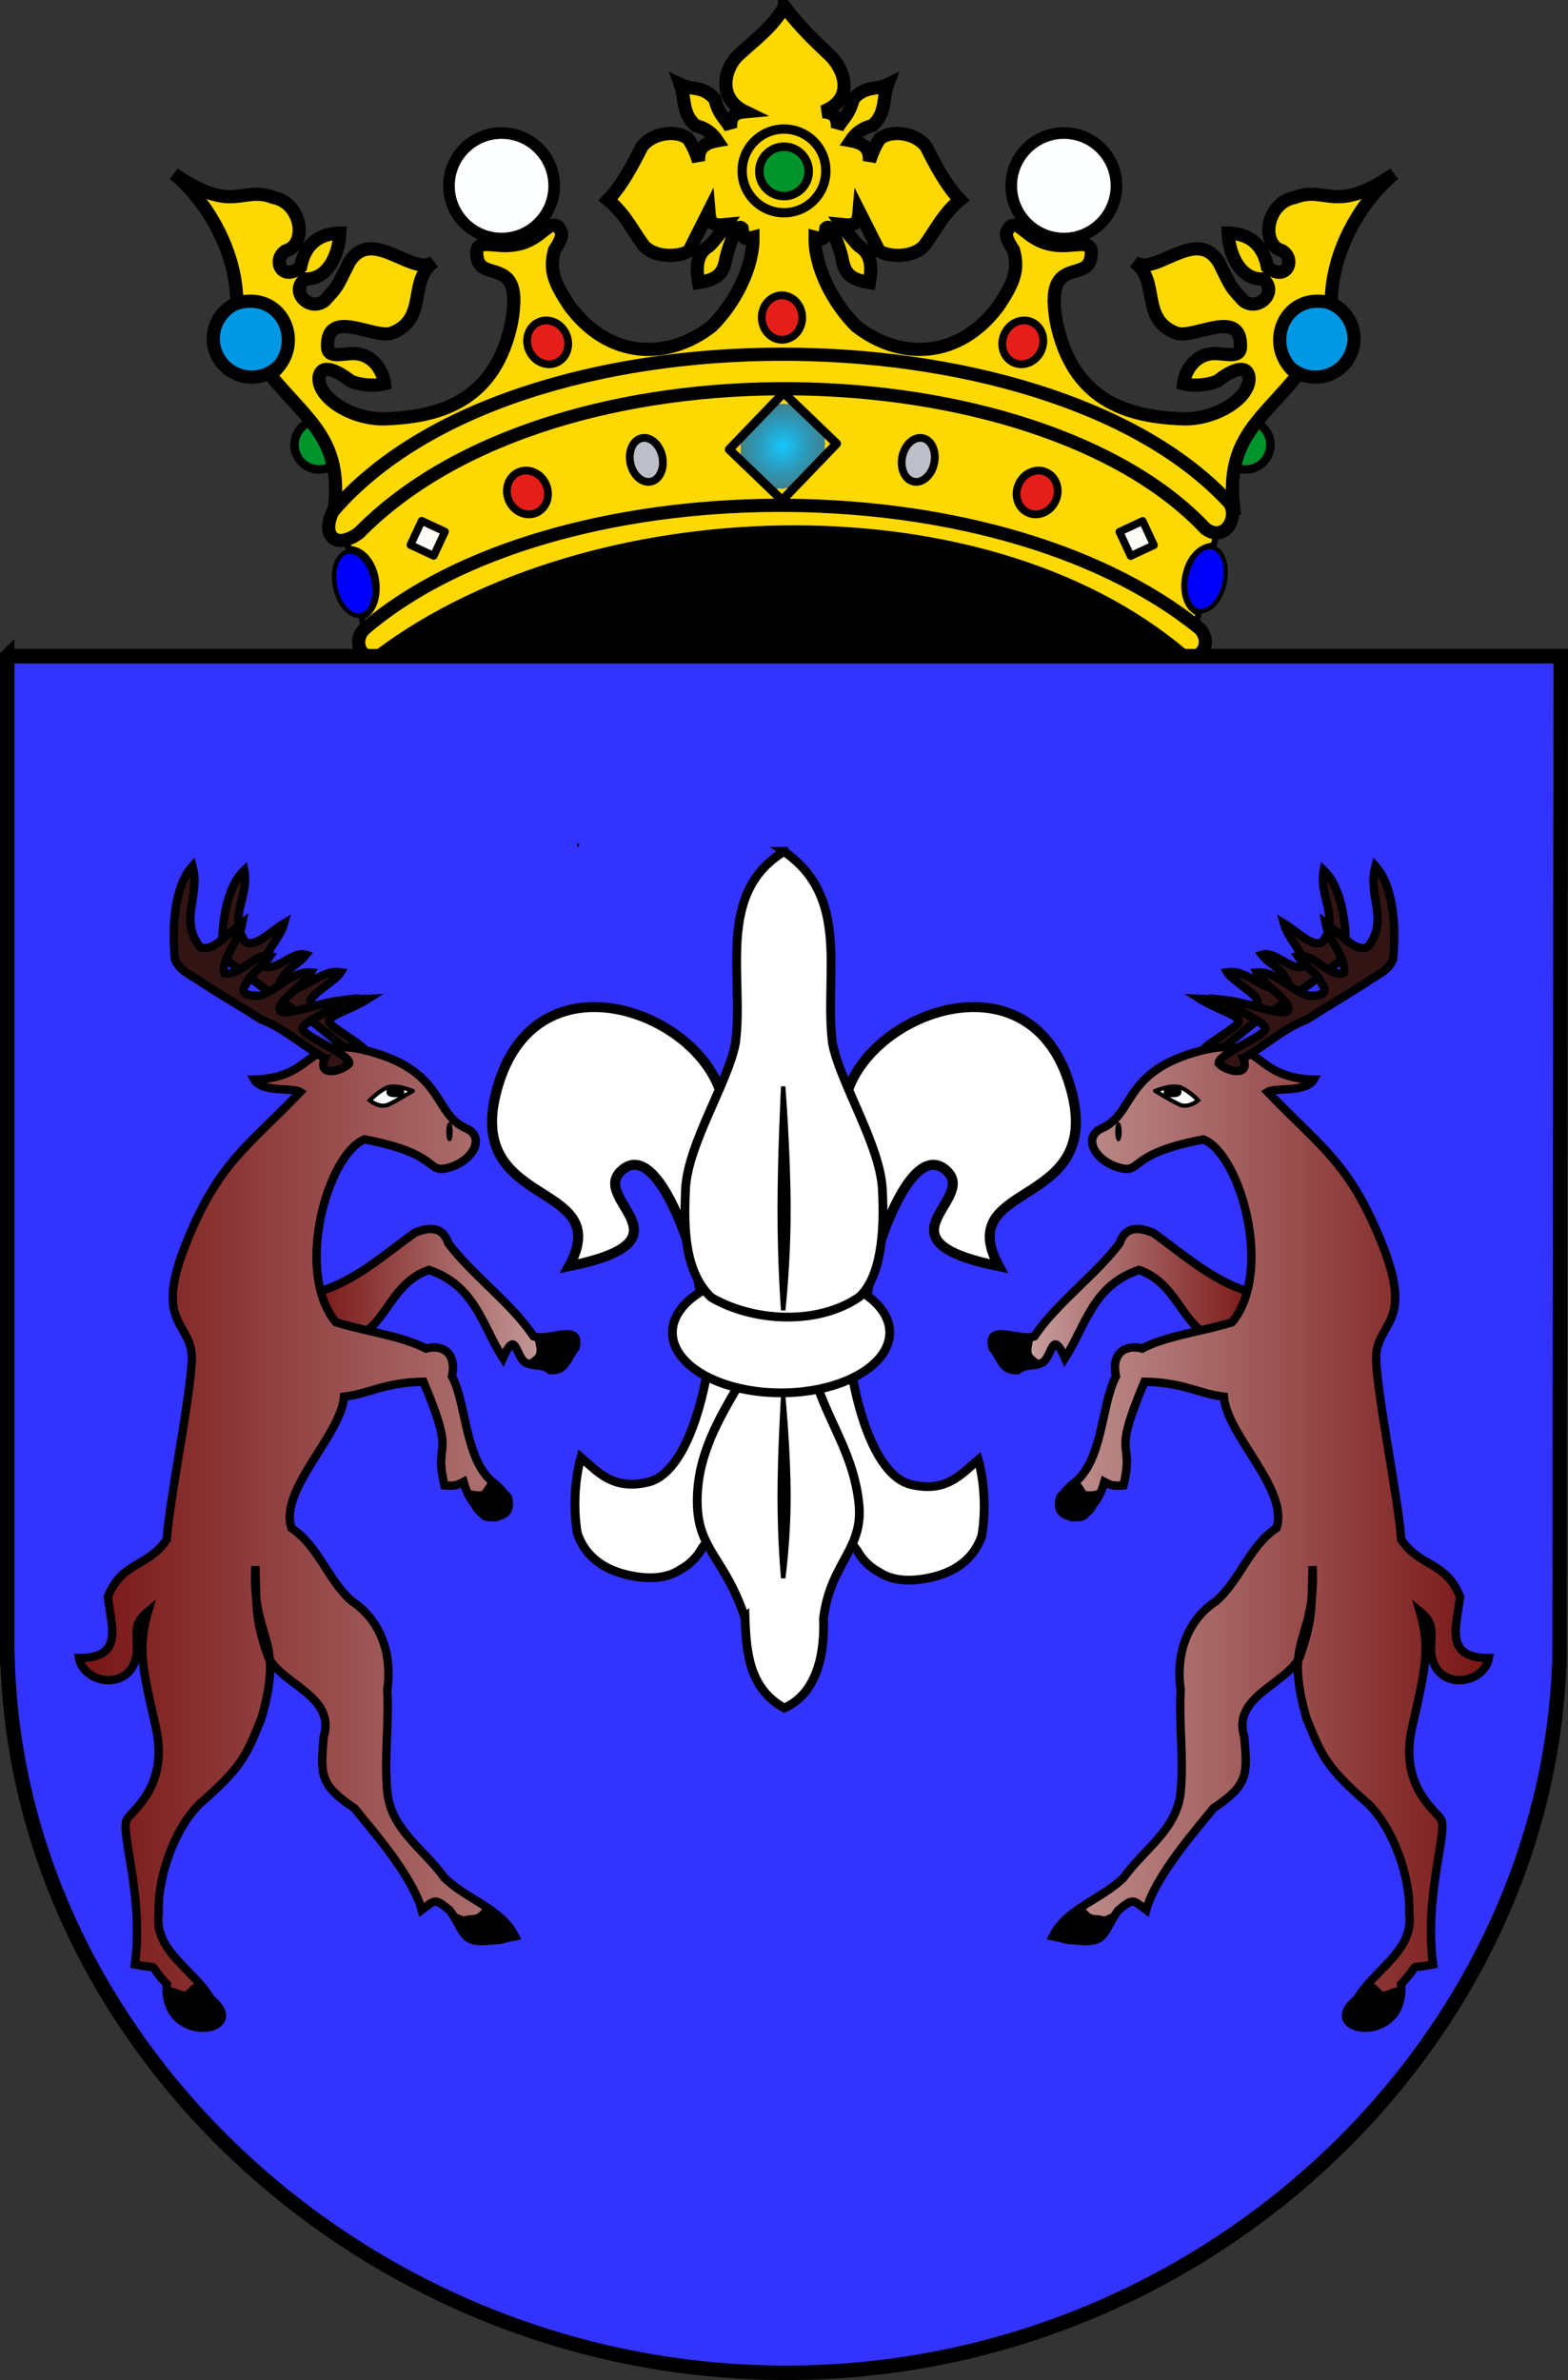 <?xml version="1.0" encoding="UTF-8" standalone="no"?>
<!-- Created with Inkscape (http://www.inkscape.org/) -->

<svg
   xmlns:dc="http://purl.org/dc/elements/1.1/"
   xmlns:cc="http://creativecommons.org/ns#"
   xmlns:rdf="http://www.w3.org/1999/02/22-rdf-syntax-ns#"
   xmlns:svg="http://www.w3.org/2000/svg"
   xmlns="http://www.w3.org/2000/svg"
   xmlns:xlink="http://www.w3.org/1999/xlink"
   xmlns:sodipodi="http://sodipodi.sourceforge.net/DTD/sodipodi-0.dtd"
   xmlns:inkscape="http://www.inkscape.org/namespaces/inkscape"
   version="1.0"
   width="408.816"
   height="620.424"
   id="svg2"
   inkscape:version="0.47 r22583"
   sodipodi:docname="POL_COA_Arquien.svg">
  <rect width="100%" height="100%" fill="#333333" stroke="none"/>
  <sodipodi:namedview
     pagecolor="#ffffff"
     bordercolor="#666666"
     borderopacity="1"
     objecttolerance="10"
     gridtolerance="10"
     guidetolerance="10"
     inkscape:pageopacity="0"
     inkscape:pageshadow="2"
     inkscape:window-width="1280"
     inkscape:window-height="744"
     id="namedview1475"
     showgrid="false"
     inkscape:zoom="0.38791245"
     inkscape:cx="177.20948"
     inkscape:cy="414.3641"
     inkscape:window-x="-4"
     inkscape:window-y="-4"
     inkscape:window-maximized="1"
     inkscape:current-layer="svg2" />
  <defs
     id="defs5">
    <linearGradient
       id="linearGradient3734">
      <stop
         style="stop-color:#ffffff;stop-opacity:1;"
         offset="0"
         id="stop3736" />
      <stop
         style="stop-color:#781414;stop-opacity:1;"
         offset="1"
         id="stop3738" />
    </linearGradient>
    <linearGradient
       id="linearGradient6396">
      <stop
         style="stop-color:#15caff;stop-opacity:1"
         offset="0"
         id="stop6398" />
      <stop
         style="stop-color:#0065bf;stop-opacity:0.749"
         offset="1"
         id="stop6400" />
      <stop
         style="stop-color:#0052ff;stop-opacity:0.624"
         offset="1"
         id="stop6402" />
      <stop
         style="stop-color:#0374f2;stop-opacity:0.592"
         offset="1"
         id="stop6404" />
      <stop
         style="stop-color:#07daff;stop-opacity:0.561"
         offset="1"
         id="stop6406" />
      <stop
         style="stop-color:#0b8cd9;stop-opacity:0.529"
         offset="1"
         id="stop6408" />
      <stop
         style="stop-color:#0d86d3;stop-opacity:0.514"
         offset="1"
         id="stop6410" />
      <stop
         style="stop-color:#0f81cd;stop-opacity:0.498"
         offset="1"
         id="stop6412" />
      <stop
         style="stop-color:#0f76b1;stop-opacity:0"
         offset="1"
         id="stop6414" />
    </linearGradient>
    <style
       type="text/css"
       id="style2337" />
    <radialGradient
       inkscape:collect="always"
       xlink:href="#linearGradient6396"
       id="radialGradient6236"
       cx="198.211"
       cy="-84.406"
       fx="198.211"
       fy="-84.406"
       r="7.036"
       gradientTransform="matrix(1.521,1.7851825e-8,-1.8990438e-8,1.619,-105.185,11.867)"
       gradientUnits="userSpaceOnUse" />
    <linearGradient
       inkscape:collect="always"
       xlink:href="#linearGradient3734"
       id="linearGradient3849"
       gradientUnits="userSpaceOnUse"
       x1="80.875"
       y1="24.549"
       x2="178.213"
       y2="24.549" />
    <linearGradient
       inkscape:collect="always"
       xlink:href="#linearGradient3734"
       id="linearGradient3851"
       gradientUnits="userSpaceOnUse"
       x1="-19.649"
       y1="81.33"
       x2="234.142"
       y2="81.33" />
    <linearGradient
       inkscape:collect="always"
       xlink:href="#linearGradient3734"
       id="linearGradient3853"
       gradientUnits="userSpaceOnUse"
       x1="85.639"
       y1="24.549"
       x2="178.213"
       y2="24.549" />
    <linearGradient
       inkscape:collect="always"
       xlink:href="#linearGradient3734"
       id="linearGradient3855"
       gradientUnits="userSpaceOnUse"
       x1="39.105"
       y1="81.33"
       x2="234.142"
       y2="81.33" />
    <radialGradient
       inkscape:collect="always"
       xlink:href="#linearGradient6396"
       id="radialGradient3886"
       gradientUnits="userSpaceOnUse"
       gradientTransform="matrix(1.521,1.7851825e-8,-1.8990438e-8,1.619,-105.185,11.867)"
       cx="198.211"
       cy="-84.406"
       fx="198.211"
       fy="-84.406"
       r="7.036" />
  </defs>
  <g
     id="g3859"
     transform="translate(-23.923,70.248)">
    <path
       d="m 337.061,103.854 c 0,26.873 -48.186,48.658 -107.627,48.658 -59.441,0 -107.627,-21.785 -107.627,-48.658 0,-26.873 48.186,-48.658 107.627,-48.658 59.441,0 107.627,21.785 107.627,48.658 z"
       sodipodi:ry="48.657887"
       sodipodi:rx="107.62738"
       sodipodi:cy="103.85392"
       sodipodi:cx="229.43321"
       id="path3857"
       style="fill:#000000;fill-opacity:1;stroke:#000000;stroke-width:2;stroke-linecap:round;stroke-miterlimit:4;stroke-opacity:1;stroke-dasharray:none"
       sodipodi:type="arc"
       transform="translate(-2,0)" />
    <path
       id="path2229"
       style="fill:#0098e4;fill-opacity:1;fill-rule:evenodd;stroke:#000000;stroke-width:3.439;stroke-linecap:round;stroke-linejoin:round;stroke-miterlimit:4;stroke-opacity:1;stroke-dasharray:none;stroke-dashoffset:0"
       d="m 99.59,18.028 c 0,5.541 -4.492,10.032 -10.032,10.032 -5.541,0 -10.032,-4.492 -10.032,-10.032 0,-5.541 4.492,-10.032 10.032,-10.032 5.541,0 10.032,4.492 10.032,10.032 z" />
    <path
       id="path2231"
       style="fill:#0098e4;fill-opacity:1;fill-rule:evenodd;stroke:#000000;stroke-width:3.439;stroke-linecap:round;stroke-linejoin:round;stroke-miterlimit:4;stroke-opacity:1;stroke-dasharray:none;stroke-dashoffset:0"
       d="m 376.944,18.028 c 0,5.541 -4.492,10.032 -10.032,10.032 -5.541,0 -10.032,-4.492 -10.032,-10.032 0,-5.541 4.492,-10.032 10.032,-10.032 5.541,0 10.032,4.492 10.032,10.032 z" />
    <path
       id="path2245"
       style="fill:#00942d;fill-opacity:1;fill-rule:evenodd;stroke:#000000;stroke-width:2.224;stroke-linecap:round;stroke-linejoin:round;stroke-miterlimit:4;stroke-opacity:1;stroke-dasharray:none;stroke-dashoffset:0"
       d="m 355.151,45.703 c 0,3.553 -2.88,6.433 -6.433,6.433 -3.553,0 -6.433,-2.88 -6.433,-6.433 0,-3.553 2.88,-6.433 6.433,-6.433 3.553,0 6.433,2.88 6.433,6.433 z" />
    <path
       id="path2243"
       style="fill:#00942d;fill-opacity:1;fill-rule:evenodd;stroke:#000000;stroke-width:2.224;stroke-linecap:round;stroke-linejoin:round;stroke-miterlimit:4;stroke-opacity:1;stroke-dasharray:none;stroke-dashoffset:0"
       d="m 113.565,45.703 c 0,3.553 -2.88,6.433 -6.433,6.433 -3.553,0 -6.433,-2.88 -6.433,-6.433 0,-3.553 2.88,-6.433 6.433,-6.433 3.553,0 6.433,2.88 6.433,6.433 z" />
    <path
       id="path2216"
       style="fill:#fed801;fill-opacity:1;fill-rule:evenodd;stroke:#000000;stroke-width:3.439;stroke-linecap:butt;stroke-linejoin:miter;stroke-miterlimit:4;stroke-opacity:1;stroke-dasharray:none"
       d="m 228.425,-68.528 c -3.171,5.576 -8.255,9.108 -12.19,12.833 -3.167,3.061 -5.652,10.876 1.943,14.568 -2.605,0.239 -3.865,0.982 -3.778,4.25 -1.364,-2.518 -3.065,-3.354 -4.092,-7.555 -3.327,-3.615 -5.645,-2.182 -8.972,-3.778 1.312,3.568 0.267,7.472 3.935,10.703 2.73,0.639 4.451,2.118 5.666,3.935 -3.83,0.682 -4.984,2.309 -4.879,5.352 -0.577,-1.836 -1.626,-4.46 -2.833,-5.981 -3.358,-2.361 -9.392,-1.259 -11.962,2.204 -2.256,4.512 -5.299,10.283 -8.814,13.851 4.617,3.83 6.292,7.899 9.178,11.729 2.518,3.253 8.923,3.391 11.914,1.607 1.574,-3.096 3.62,-7.249 5.194,-10.345 0.262,3.253 1.019,3.808 4.586,3.441 -1.722,2.511 -3.526,4.654 -4.576,5.65 -2.938,1.731 -3.515,4.923 -2.676,9.488 5.678,-0.9 6.558,-3.01 7.186,-6.622 0.752,-2.837 2.667,-9.072 4.136,-7.55 0.476,3.201 0.636,2.939 2.843,2.362 0.122,8.182 -5.055,17.589 -10.761,23.188 -11.571,9.01 -26.916,8.485 -37.097,-5.352 -4.068,-6.143 -5.273,-9.342 -3.881,-14.501 2.765,-4.177 1.851,-4.662 0.992,-6.036 -2.647,-2.023 -4.215,3.31 -10.792,4.576 -5.697,1.191 -10.759,-2.032 -10.467,2.583 0.245,2.998 1.543,3.582 3.994,4.318 3.791,1.139 7.032,2.324 5.078,13.417 -4.153,19.884 -17.842,24.472 -32.127,25.086 -8.796,0.703 -18.784,-5.348 -18.044,-11.003 0.739,-3.521 4.837,-1.416 8.267,1.232 1.934,0.858 5.981,1.439 8.784,0.672 -0.444,-3.641 -3.071,-7.255 -6.992,-7.798 -3.34,-0.462 -7.512,1.501 -7.858,-1.588 -0.531,-10.582 11.653,-2.489 16.486,-3.734 9.972,-3.654 4.249,-13.666 11.241,-18.711 -5.306,4.371 -16.23,-9.636 -22.168,0.291 -3.542,7.174 -2.944,6.083 -6.313,9.874 -3.992,3.056 -9.243,-2.43 -5.073,-5.667 5.598,0.247 8.746,-5.89 9.037,-11.952 -4.141,0.092 -8.878,1.772 -10.238,8.817 -4.707,4.062 -7.603,-1.775 -3.89,-4.187 5.728,-1.541 4.322,-12.432 -3.164,-13.9 -8.457,-3.246 -10.357,4.634 -25.966,-6.161 8.58,7.069 16.453,20.346 16.355,33.715 12.257,-3.545 18.331,11.419 8.731,18.657 9.548,11.788 18.897,16.821 16.724,34.768 l 117.242,-0.261 117.242,0.261 c -2.173,-17.947 7.176,-22.98 16.724,-34.768 -9.6,-7.238 -3.527,-22.202 8.731,-18.657 -0.098,-13.369 7.775,-26.646 16.355,-33.715 -15.609,10.795 -17.509,2.916 -25.966,6.161 -7.485,1.467 -8.892,12.359 -3.164,13.9 3.712,2.412 0.817,8.249 -3.89,4.187 -1.36,-7.045 -6.097,-8.726 -10.238,-8.817 0.291,6.062 3.439,12.2 9.037,11.952 4.17,3.237 -1.081,8.723 -5.073,5.667 -3.37,-3.79 -2.771,-2.7 -6.313,-9.874 -5.938,-9.927 -16.862,4.08 -22.168,-0.291 6.992,5.045 1.269,15.057 11.241,18.711 4.833,1.245 17.017,-6.848 16.486,3.734 -0.346,3.089 -4.518,1.125 -7.858,1.588 -3.921,0.543 -6.549,4.157 -6.992,7.798 2.803,0.767 6.85,0.186 8.784,-0.672 3.43,-2.648 7.528,-4.753 8.267,-1.232 0.74,5.654 -9.248,11.706 -18.044,11.003 -14.285,-0.614 -27.974,-5.201 -32.127,-25.086 -1.954,-11.093 1.287,-12.277 5.078,-13.417 2.451,-0.737 3.749,-1.321 3.994,-4.318 0.292,-4.615 -4.77,-1.392 -10.467,-2.583 -6.577,-1.266 -8.145,-6.599 -10.792,-4.576 -0.859,1.374 -1.773,1.859 0.992,6.036 1.392,5.159 0.187,8.358 -3.881,14.501 C 274.106,23.285 258.76,23.811 247.189,14.801 241.483,9.202 236.306,-0.206 236.428,-8.387 c 2.207,0.577 2.368,0.839 2.843,-2.362 1.469,-1.522 3.384,4.713 4.136,7.55 0.628,3.611 1.508,5.722 7.186,6.622 0.839,-4.565 0.262,-7.756 -2.676,-9.488 -1.049,-0.997 -2.853,-3.139 -4.575,-5.65 3.568,0.367 4.324,-0.188 4.586,-3.441 1.574,3.096 3.62,7.249 5.194,10.345 2.991,1.784 9.395,1.646 11.914,-1.607 2.886,-3.83 4.561,-7.899 9.178,-11.729 -3.515,-3.568 -6.558,-9.339 -8.814,-13.851 -2.571,-3.463 -8.605,-4.565 -11.962,-2.204 -1.207,1.522 -2.256,4.145 -2.833,5.981 0.105,-3.043 -1.049,-4.67 -4.879,-5.352 1.216,-1.817 2.936,-3.296 5.666,-3.935 3.668,-3.231 2.623,-7.135 3.935,-10.703 -3.327,1.596 -5.645,0.162 -8.972,3.778 -1.028,4.201 -2.728,5.037 -4.092,7.555 0.087,-3.268 -1.172,-4.011 -3.778,-4.25 8.882,-3.477 5.11,-11.507 1.943,-14.568 -3.935,-3.725 -7.731,-7.257 -12.003,-12.833 z" />
    <path
       id="path2187"
       style="fill:#fed801;fill-opacity:1;fill-rule:evenodd;stroke:#000000;stroke-width:1.617px;stroke-linecap:butt;stroke-linejoin:miter;stroke-opacity:1"
       d="m 114.331,70.405 0.47,2.437 c 7.818,0.195 9.978,14.84 3.447,17.864 l 0.502,2.602 c 58.393,-39.107 155.76,-40.447 216.966,-0.402 l 0.739,-3.326 c -6.432,-2.596 -4.217,-17.207 3.915,-17.618 l 0.971,-4.368 C 287.234,14.69 157.59,19.646 114.331,70.405 z" />
    <path
       id="path2183"
       style="fill:#fed801;fill-opacity:1;fill-rule:evenodd;stroke:#000000;stroke-width:3.439;stroke-linecap:butt;stroke-linejoin:miter;stroke-miterlimit:4;stroke-opacity:1;stroke-dasharray:none"
       d="m 117.515,68.681 c -6.514,4.731 -9.785,0.181 -6.762,-5.663 47.317,-54.997 185.372,-53.143 232.873,-3.038 4.067,3.36 0.036,11.621 -5.414,7.594 C 294.327,20.898 168.616,16.598 117.515,68.681 z" />
    <rect
       id="rect1312"
       style="fill:url(#radialGradient3886);fill-opacity:1;fill-rule:evenodd;stroke:#000000;stroke-width:2.292;stroke-linecap:round;stroke-linejoin:round;stroke-miterlimit:4;stroke-opacity:1;stroke-dasharray:none;stroke-dashoffset:0"
       transform="matrix(0.721,0.693,-0.693,0.721,0,0)"
       y="-134.987"
       x="186.827"
       height="20.484"
       width="19.119" />
    <path
       id="path1308"
       style="fill:#fed801;fill-opacity:1;fill-rule:evenodd;stroke:#000000;stroke-width:3.439;stroke-linecap:butt;stroke-linejoin:miter;stroke-miterlimit:4;stroke-opacity:1;stroke-dasharray:none"
       d="m 123.069,100.525 c 54.267,-40.662 156.263,-44.916 209.186,0.058 4.808,1.978 7.888,-3.188 4.507,-6.919 -54.277,-43.974 -168.922,-41.84 -217.75,0 -3.456,3.237 -0.826,9.109 4.057,6.861 z" />
    <path
       id="path2198"
       style="fill:#0000fd;fill-opacity:1;fill-rule:evenodd;stroke:#000000;stroke-width:1.146;stroke-linecap:round;stroke-linejoin:round;stroke-miterlimit:4;stroke-opacity:1;stroke-dasharray:none;stroke-dashoffset:0"
       d="m 121.274,80.817 c 0.982,4.574 -0.447,8.759 -3.192,9.348 -2.744,0.589 -5.765,-2.641 -6.746,-7.215 -0.982,-4.574 0.447,-8.759 3.192,-9.348 2.744,-0.589 5.764,2.641 6.746,7.215 z" />
    <path
       id="path2200"
       style="fill:#0000fd;fill-opacity:1;fill-rule:evenodd;stroke:#000000;stroke-width:1.146;stroke-linecap:round;stroke-linejoin:round;stroke-miterlimit:4;stroke-opacity:1;stroke-dasharray:none;stroke-dashoffset:0"
       d="m 333.239,79.634 c -0.982,4.574 0.447,8.759 3.192,9.348 2.744,0.589 5.764,-2.641 6.746,-7.215 0.982,-4.574 -0.447,-8.759 -3.192,-9.348 -2.744,-0.589 -5.764,2.641 -6.746,7.215 z" />
    <path
       id="path2202"
       style="fill:#bcbfc8;fill-opacity:1;fill-rule:evenodd;stroke:#000000;stroke-width:2.022;stroke-linecap:round;stroke-linejoin:round;stroke-miterlimit:4;stroke-opacity:1;stroke-dasharray:none;stroke-dashoffset:0"
       d="m 267.489,50.494 c -0.648,3.133 -3.036,5.288 -5.333,4.812 -2.298,-0.475 -3.635,-3.4 -2.987,-6.533 0.648,-3.133 3.036,-5.288 5.333,-4.812 2.297,0.475 3.635,3.4 2.987,6.533 l 0,0 z" />
    <path
       id="path2204"
       style="fill:#e51e19;fill-opacity:1;fill-rule:evenodd;stroke:#000000;stroke-width:2.022;stroke-linecap:round;stroke-linejoin:round;stroke-miterlimit:4;stroke-opacity:1;stroke-dasharray:none;stroke-dashoffset:0"
       d="m 299.165,60.238 c -1.277,2.933 -4.479,4.368 -7.151,3.204 -2.673,-1.164 -3.804,-4.485 -2.527,-7.418 1.277,-2.933 4.479,-4.368 7.151,-3.204 2.673,1.164 3.804,4.485 2.527,7.418 l 0,0 z" />
    <rect
       id="rect2208"
       style="fill:#fdfcf7;fill-opacity:1;fill-rule:evenodd;stroke:#000000;stroke-width:2.022;stroke-linecap:round;stroke-linejoin:round;stroke-miterlimit:4;stroke-opacity:1;stroke-dasharray:none;stroke-dashoffset:0"
       transform="matrix(0.423,0.906,-0.906,0.423,0,0)"
       y="-263.922"
       x="195.585"
       height="6.694"
       width="6.951" />
    <path
       id="path2210"
       style="fill:#bcbfc8;fill-opacity:1;fill-rule:evenodd;stroke:#000000;stroke-width:2.022;stroke-linecap:round;stroke-linejoin:round;stroke-miterlimit:4;stroke-opacity:1;stroke-dasharray:none;stroke-dashoffset:0"
       d="m 188.28,50.494 c 0.648,3.133 3.036,5.288 5.333,4.812 2.298,-0.475 3.635,-3.4 2.987,-6.533 -0.648,-3.133 -3.036,-5.288 -5.333,-4.812 -2.298,0.475 -3.635,3.4 -2.987,6.533 l 0,0 z" />
    <path
       id="path2212"
       style="fill:#e51e19;fill-opacity:1;fill-rule:evenodd;stroke:#000000;stroke-width:2.022;stroke-linecap:round;stroke-linejoin:round;stroke-miterlimit:4;stroke-opacity:1;stroke-dasharray:none;stroke-dashoffset:0"
       d="m 156.604,60.238 c 1.277,2.933 4.479,4.368 7.151,3.204 2.673,-1.164 3.804,-4.485 2.527,-7.418 -1.277,-2.933 -4.479,-4.368 -7.151,-3.204 -2.673,1.164 -3.804,4.485 -2.527,7.418 l 0,0 z" />
    <rect
       id="rect2214"
       style="fill:#fdfcf7;fill-opacity:1;fill-rule:evenodd;stroke:#000000;stroke-width:2.022;stroke-linecap:round;stroke-linejoin:round;stroke-miterlimit:4;stroke-opacity:1;stroke-dasharray:none;stroke-dashoffset:0"
       transform="matrix(-0.423,0.906,0.906,0.423,0,0)"
       y="149.033"
       x="2.731"
       height="6.694"
       width="6.951" />
    <path
       id="path2218"
       style="fill:#fdfeff;fill-opacity:1;fill-rule:evenodd;stroke:#000000;stroke-width:3.033;stroke-linecap:round;stroke-linejoin:round;stroke-miterlimit:4;stroke-opacity:1;stroke-dasharray:none;stroke-dashoffset:0"
       d="m 168.411,-21.812 c 0.003,7.597 -6.139,13.757 -13.716,13.757 -7.578,0 -13.719,-6.16 -13.716,-13.757 -0.003,-7.597 6.139,-13.757 13.716,-13.757 7.578,0 13.719,6.16 13.716,13.757 z" />
    <path
       id="path2227"
       style="fill:#fdfeff;fill-opacity:1;fill-rule:evenodd;stroke:#000000;stroke-width:3.033;stroke-linecap:round;stroke-linejoin:round;stroke-miterlimit:4;stroke-opacity:1;stroke-dasharray:none;stroke-dashoffset:0"
       d="m 315.013,-21.812 c 0.003,7.597 -6.139,13.757 -13.716,13.757 -7.578,0 -13.719,-6.16 -13.716,-13.757 -0.003,-7.597 6.139,-13.757 13.716,-13.757 7.578,0 13.719,6.16 13.716,13.757 z" />
    <path
       id="path2233"
       style="fill:#fed801;fill-opacity:1;fill-rule:evenodd;stroke:#000000;stroke-width:2.426;stroke-linecap:round;stroke-linejoin:round;stroke-miterlimit:4;stroke-opacity:1;stroke-dasharray:none;stroke-dashoffset:0"
       d="m 239.243,-25.699 c 0,6.027 -4.885,10.912 -10.912,10.912 -6.027,0 -10.912,-4.885 -10.912,-10.912 0,-6.027 4.885,-10.912 10.912,-10.912 6.027,0 10.912,4.885 10.912,10.912 z" />
    <path
       id="path2235"
       style="fill:#00942d;fill-opacity:1;fill-rule:evenodd;stroke:#000000;stroke-width:2.224;stroke-linecap:round;stroke-linejoin:round;stroke-miterlimit:4;stroke-opacity:1;stroke-dasharray:none;stroke-dashoffset:0"
       d="m 234.764,-25.57 c 0,3.553 -2.88,6.433 -6.433,6.433 -3.553,0 -6.433,-2.88 -6.433,-6.433 0,-3.553 2.88,-6.433 6.433,-6.433 3.553,0 6.433,2.88 6.433,6.433 z" />
    <path
       id="path2237"
       style="fill:#e51e19;fill-opacity:1;fill-rule:evenodd;stroke:#000000;stroke-width:2.022;stroke-linecap:round;stroke-linejoin:round;stroke-miterlimit:4;stroke-opacity:1;stroke-dasharray:none;stroke-dashoffset:0"
       d="m 295.421,21.103 c -1.277,2.933 -4.479,4.368 -7.151,3.204 -2.673,-1.164 -3.804,-4.485 -2.527,-7.418 1.277,-2.933 4.479,-4.368 7.151,-3.204 2.673,1.164 3.804,4.485 2.527,7.418 l 0,0 z" />
    <path
       id="path2239"
       style="fill:#e51e19;fill-opacity:1;fill-rule:evenodd;stroke:#000000;stroke-width:2.022;stroke-linecap:round;stroke-linejoin:round;stroke-miterlimit:4;stroke-opacity:1;stroke-dasharray:none;stroke-dashoffset:0"
       d="m 161.874,21.103 c 1.277,2.933 4.479,4.368 7.151,3.204 2.673,-1.164 3.804,-4.485 2.527,-7.418 -1.277,-2.933 -4.479,-4.368 -7.151,-3.204 -2.673,1.164 -3.804,4.485 -2.527,7.418 l 0,0 z" />
    <path
       id="path2241"
       style="fill:#e51e19;fill-opacity:1;fill-rule:evenodd;stroke:#000000;stroke-width:2.022;stroke-linecap:round;stroke-linejoin:round;stroke-miterlimit:4;stroke-opacity:1;stroke-dasharray:none;stroke-dashoffset:0"
       d="m 222.528,12.642 c 0.068,3.199 2.485,5.742 5.399,5.68 2.914,-0.062 5.222,-2.704 5.154,-5.903 -0.068,-3.199 -2.485,-5.742 -5.399,-5.68 -2.914,0.062 -5.222,2.704 -5.154,5.903 l 0,0 z" />
  </g>
  <path
     d="m 1.884,171.06 0,261.095 0.066,0 c 2.604,100.965 93.746,186.386 203.057,186.386 109.312,0 199.013,-86.122 201.617,-187.087 l 0.308,-260.393 -405.049,0 z"
     style="fill:#3333ff;fill-opacity:1;fill-rule:evenodd;stroke:#000000;stroke-width:3.767;stroke-linecap:round;stroke-linejoin:miter;stroke-miterlimit:4;stroke-opacity:1;stroke-dasharray:none;stroke-dashoffset:0"
     id="path3758" />
  <g
     transform="translate(-181.623,-274.677)"
     id="g6576" />
  <g
     transform="matrix(1.063,0,0,1.063,1920.726,476.072)"
     id="g2378">
    <g
       id="g2350" />
  </g>
  <g
     transform="matrix(1.063,0,0,1.063,-939.991,234.856)"
     id="g4645">
    <g
       id="g4647" />
  </g>
  <path
     d="m 818.827,269.941 c 0.087,0 0.174,0 0,0 z"
     style="fill:#ffffff;fill-opacity:1;fill-rule:evenodd;stroke:#000000;stroke-width:1px;stroke-linecap:butt;stroke-linejoin:miter;stroke-opacity:1"
     id="path3749" />
  <path
     d="m -579.581,259.634 c 0.087,0 0.175,0 0,0 z"
     style="fill:none;stroke:#000000;stroke-width:1px;stroke-linecap:butt;stroke-linejoin:miter;stroke-opacity:1"
     id="path6555" />
  <path
     d="m 639.531,-262.249 c 0.087,0 0.175,0 0,0 z"
     style="fill:none;stroke:#000000;stroke-width:1px;stroke-linecap:butt;stroke-linejoin:miter;stroke-opacity:1"
     id="path3049-2" />
  <g
     transform="translate(309.277,-751.602)"
     id="g6576-3" />
  <g
     transform="matrix(1.063,0,0,1.063,2411.626,-0.852)"
     id="g2378-4">
    <g
       id="g2350-1" />
  </g>
  <g
     transform="matrix(1.063,0,0,1.063,-449.092,-242.069)"
     id="g4645-1">
    <g
       id="g4647-3" />
  </g>
  <path
     d="m 767.389,-535.008 c -0.038,0.016 -0.095,0.06 -0.133,0.098 -0.019,0.019 -0.04,0.028 -0.059,0.035"
     style="fill:none;stroke:#000000;stroke-width:1px;stroke-linecap:butt;stroke-linejoin:miter;stroke-opacity:1"
     id="path8215-8" />
  <path
     d="m 638.597,-260.868 c 0.087,0 0.175,0 0,0 z"
     style="fill:none;stroke:#000000;stroke-width:1px;stroke-linecap:butt;stroke-linejoin:miter;stroke-opacity:1"
     id="path32972" />
  <path
     style="fill:none;stroke:#000000;stroke-width:2;stroke-linecap:butt;stroke-linejoin:miter;stroke-miterlimit:4;stroke-opacity:1;stroke-dasharray:none"
     d="m 86.166,367.232 c -13.388,3.592 -23.183,0.327 -23.183,0.327"
     id="path2893"
     sodipodi:nodetypes="cc" />
  <g
     id="g3802"
     transform="matrix(0.939,0,0,0.939,-1.402,84.702)">
    <g
       id="g6322">
      <path
         d="m 161.729,144.428 c 0.087,0 0.175,0 0,0 z"
         style="fill:none;stroke:#000000;stroke-width:1px;stroke-linecap:butt;stroke-linejoin:miter;stroke-opacity:1"
         id="path3049" />
      <path
         id="path6294"
         style="fill:#ffffff;fill-opacity:1;fill-rule:evenodd;stroke:#000000;stroke-width:2.438;stroke-linecap:butt;stroke-linejoin:miter;stroke-miterlimit:4;stroke-opacity:1;stroke-dasharray:none"
         d="m 198.026,289.411 c 3.247,-0.064 6.619,1.885 8.751,4.098 1.319,3.099 -0.058,6.479 0.391,9.699 0.109,5.987 0.119,12.07 -1.61,17.86 -0.381,3.322 -2.163,6.108 -3.924,8.831 -1.617,3.25 -2.816,6.762 -5.164,9.588 -1.396,2.579 -3.51,4.671 -6.086,6.055 -2.833,1.901 -7.051,2.933 -13.311,1.757 -6.26,-1.176 -12.678,-4.253 -15.263,-11.802 -0.99,-5.837 -1.039,-13.69 0.971,-21.11 4.751,3.989 8.814,9.187 18.622,6.886 9.808,-2.301 14.959,-20.857 16.623,-31.862 z" />
      <path
         id="path6300"
         style="fill:#ffffff;fill-opacity:1;fill-rule:evenodd;stroke:#000000;stroke-width:2.438;stroke-linecap:butt;stroke-linejoin:miter;stroke-miterlimit:4;stroke-opacity:1;stroke-dasharray:none"
         d="m 237.881,290.078 c -3.247,-0.064 -6.619,1.885 -8.751,4.098 -1.319,3.099 0.058,6.479 -0.391,9.699 -0.109,5.987 -0.119,12.07 1.61,17.86 0.381,3.322 2.163,6.108 3.924,8.831 1.617,3.25 2.816,6.762 5.164,9.588 1.396,2.579 3.51,4.671 6.086,6.055 2.833,1.901 7.051,2.933 13.311,1.757 6.26,-1.176 12.678,-4.253 15.263,-11.802 0.99,-5.837 1.039,-13.69 -0.971,-21.11 -4.751,3.989 -8.814,9.187 -18.622,6.886 -9.808,-2.301 -14.959,-20.857 -16.623,-31.862 z" />
      <path
         id="path6292"
         style="fill:#ffffff;fill-opacity:1;fill-rule:evenodd;stroke:#000000;stroke-width:2.438;stroke-linecap:butt;stroke-linejoin:miter;stroke-miterlimit:4;stroke-opacity:1;stroke-dasharray:none"
         d="m 208.363,359.03 c -5.538,-16.817 -13.082,-18.766 -13.269,-31.996 -0.187,-13.23 6.13,-23.565 11.913,-33.442 5.034,1.778 16.131,-0.031 21.54,1.25 3.873,11.132 9.977,19.268 11.413,32.223 1.436,12.955 -7.835,16.343 -9.821,31.996 0.374,9.217 -1.477,20.72 -10.888,24.91 -9.575,-5.337 -10.526,-14.995 -10.888,-24.942 z"
         sodipodi:nodetypes="czcczccc" />
      <g
         id="g6318"
         transform="translate(0.55,0)">
        <path
           sodipodi:nodetypes="ccccczcsc"
           d="m 241.626,269.106 c -3.687,0.073 -0.597,-7.677 -3.018,-10.19 -1.498,-3.519 0.066,-7.358 -0.444,-11.015 -0.124,-6.799 -0.135,-13.708 1.828,-20.283 0.432,-3.772 -6.541,-8.32 -4.541,-11.414 3.939,-24.236 50.256,-42.814 62.175,-6.278 11.919,36.535 -32.719,26.643 -19.338,51.386 -35.418,-7.141 -6.175,-18.221 -14.284,-26.292 -9.833,-9.787 -20.488,21.589 -22.378,34.086 z"
           style="fill:#ffffff;fill-opacity:1;fill-rule:evenodd;stroke:#000000;stroke-width:2.768;stroke-linecap:butt;stroke-linejoin:miter;stroke-miterlimit:4;stroke-opacity:1;stroke-dasharray:none"
           id="path6302-7" />
        <path
           sodipodi:nodetypes="ccccczcsc"
           d="m 195.617,269.106 c 3.687,0.073 0.597,-7.677 3.018,-10.19 1.498,-3.519 -0.066,-7.358 0.444,-11.015 0.124,-6.799 0.135,-13.708 -1.828,-20.283 -0.432,-3.772 6.541,-8.32 4.541,-11.414 -3.939,-24.236 -50.256,-42.814 -62.175,-6.278 -11.919,36.535 32.719,26.643 19.338,51.386 35.418,-7.141 6.175,-18.221 14.284,-26.292 9.833,-9.787 20.488,21.589 22.378,34.086 z"
           style="fill:#ffffff;fill-opacity:1;fill-rule:evenodd;stroke:#000000;stroke-width:2.768;stroke-linecap:butt;stroke-linejoin:miter;stroke-miterlimit:4;stroke-opacity:1;stroke-dasharray:none"
           id="path6302" />
      </g>
      <path
         id="path6306"
         style="fill:#ffffff;fill-opacity:1;fill-rule:evenodd;stroke:#000000;stroke-width:2.438;stroke-linecap:round;stroke-linejoin:round;stroke-miterlimit:4;stroke-opacity:1;stroke-dasharray:none;stroke-dashoffset:3.5"
         d="m 188.652,282.601 a 30.165,16.758 0 1 1 0.006,0.019" />
      <path
         id="path6286"
         style="fill:#ffffff;fill-opacity:1;fill-rule:evenodd;stroke:#000000;stroke-width:2.438;stroke-linecap:butt;stroke-linejoin:miter;stroke-miterlimit:4;stroke-opacity:1;stroke-dasharray:none"
         d="m 219.164,146.166 0,0.038 c -18.984,11.63 -11.023,34.735 -13.445,53.093 -1.957,10.761 -13.247,28.129 -13.864,40.41 -0.617,12.281 0.045,23.43 7.084,30.241 11.757,6.894 29.616,7.773 41.057,-0.038 6.032,-5.324 7.208,-17.988 6.475,-30.241 -0.733,-12.253 -11.906,-29.649 -13.864,-40.41 -2.277,-19.156 5.135,-40.249 -13.445,-53.093 z"
         sodipodi:nodetypes="ccczcczcc" />
      <path
         d="m 218.957,273.566 c 0,0 -0.975,-12.124 -0.975,-27.663 0,-15.539 0.975,-34.494 0.975,-34.494 0,0 1.463,18.613 1.463,34.152 0,15.539 -1.463,28.005 -1.463,28.005 z"
         style="fill:#000000;fill-opacity:1;fill-rule:evenodd;stroke:#000000;stroke-width:1.219px;stroke-linecap:butt;stroke-linejoin:miter;stroke-opacity:1"
         id="path10405" />
      <path
         d="m 218.957,347.912 c 0,0 -0.975,-9.866 -0.975,-22.51 0,-12.645 0.975,-28.069 0.975,-28.069 0,0 1.463,15.146 1.463,27.791 0,12.645 -1.463,22.788 -1.463,22.788 z"
         style="fill:#000000;fill-opacity:1;fill-rule:evenodd;stroke:#000000;stroke-width:1.219px;stroke-linecap:butt;stroke-linejoin:miter;stroke-opacity:1"
         id="path11439" />
    </g>
    <g
       transform="translate(-0.436,0)"
       id="g3760">
      <g
         id="g16654"
         transform="matrix(-1.163,0,0,1.163,263.04,164.101)">
        <g
           id="g16656"
           transform="translate(-27.5,67)">
          <g
             id="g16658">
            <path
               id="path16660"
               style="fill:url(#linearGradient3849);fill-opacity:1;fill-rule:evenodd;stroke:#000000;stroke-width:2;stroke-linecap:butt;stroke-linejoin:miter;stroke-miterlimit:4;stroke-opacity:1;stroke-dasharray:none"
               d="m 165.5,32.75 c -5.978,-3.608 -7.384,-12.288 -15.888,-15.286 -11.055,3.799 -12.547,12.946 -17.664,21.057 -3.067,-6.808 -2.89,-1.139 -5.137,0.931 -2.4,1.358 -3.855,0.212 -6.183,1.929 -3.693,0.281 -3.986,-2.843 -5.998,-5.321 -1.582,-6.146 6.546,-1.357 10.024,-2.745 5.16,-7.83 14.762,-14.729 20.313,-22.2 1.358,-4.025 4.426,-3.971 8.064,-2.491 7.497,5.433 14.439,11.632 23.016,14.103 2.706,2.72 0.285,8.12 -3.012,9.167 C 169.99,32.819 168.613,32.063 165.5,32.75 z"
               sodipodi:nodetypes="cccccccccccc" />
            <path
               id="path16662"
               style="fill:#000000;fill-opacity:1;fill-rule:evenodd;stroke:#000000;stroke-width:1px;stroke-linecap:butt;stroke-linejoin:miter;stroke-opacity:1"
               d="m 125.75,39.75 c -0.39,-0.338 -2.238,0.184 -3.5,0.5 -1.316,0.329 -1.76,1 -3.5,1 -0.672,0 -1.627,-1.627 -2,-2 -0.49,-0.49 -0.951,-1.902 -1.25,-2.5 -0.595,-1.19 -0.248,-2.252 0.5,-3 0.891,-0.891 1.739,-0.75 3.25,-0.75 0.847,0 1.471,0.75 3,0.75 1.758,0 1.595,0.618 1.25,2 -0.396,2.618 0.821,2.557 2.25,4 z" />
            <g
               id="g16664">
              <g
                 id="g16666">
                <path
                   id="path16668"
                   style="fill:#321414;fill-opacity:1;fill-rule:evenodd;stroke:#000000;stroke-width:2;stroke-linecap:butt;stroke-linejoin:miter;stroke-miterlimit:4;stroke-opacity:1;stroke-dasharray:none"
                   d="m 169.32,-35.326 c 1.942,3.926 -3.556,2.958 -5.075,1.434 -0.252,-1.989 9.547,-6.626 9.195,-8.089 -0.352,-1.463 -5.508,-2.834 -9.356,-5.29 6.038,0.201 9.206,1.776 13.151,1.565 3.094,-1.412 -5.187,-5.481 -6.583,-7.872 4,-0.684 7.319,3.103 11.164,3.962 1.676,0.013 4.711,-0.537 2.617,-2.779 -0.963,-2.131 -3.299,-2.727 -5.451,-5.356 3.045,-1.013 6.89,3.957 9.886,2.771 0.732,-2.652 -3.636,-6.389 -4.67,-10.241 3.399,2.05 6.993,5.981 9.334,4.313 3.991,-6.003 -1.056,-10.68 0.17,-17.013 4.488,4.268 5.37,13.419 5.286,19.135 -0.646,2.576 -3.216,3.683 -5.333,5.495 -4.687,3.623 -7.777,5.679 -11.625,8.66 -4.249,1.986 -7.63,5.549 -12.71,9.303 z" />
                <path
                   id="path16670"
                   style="fill:url(#linearGradient3851);fill-opacity:1;fill-rule:evenodd;stroke:#000000;stroke-width:2;stroke-linecap:butt;stroke-linejoin:miter;stroke-miterlimit:4;stroke-opacity:1;stroke-dasharray:none"
                   d="m 162.703,-34.38 c -16.9,5.008 -14.232,14.634 -21.9,18.017 -4.785,2.111 -1.812,7.684 3.92,9.378 5.789,1.71 1.596,-3.215 20.26,-6.692 8.737,3.451 16.851,31.533 6.835,43.649 -7.225,2.249 -15.728,3.222 -21.442,6.263 -3.903,-1.025 -7.473,0.953 -6.264,6.626 -3.58,6.691 -3.047,20.572 -10.332,25.734 -9.272,7.959 4.078,12.386 7.562,-0.531 1.742,0.923 2.253,1.02 4.56,0.838 2.74,-11.588 -3.112,-5.43 5.015,-24.742 9.252,0.139 13.306,2.972 18.949,3.574 0.72,9.227 15.594,22.163 12.569,31.36 -6.487,4.301 -8.65,12.384 -14.406,17.438 -7.135,4.681 -9.68,13.033 -8.469,21.188 -0.477,8.059 0.776,16.24 0,24.188 -0.78,9.123 -8.657,13.709 -13.594,20.594 -5.146,5.18 -13.653,7.374 -16.938,14.062 13.572,2.803 11.053,0.196 15.594,-6.188 3.703,-3.096 3.502,-2.498 6.705,-0.124 2.332,-8.551 13.04,-20.423 16.048,-24.273 8.376,-5.597 8.124,-8.059 7.374,-16.982 -3.007,-9.682 9.822,-12.503 13.217,-19.059 3.061,-8.864 2.821,-11.014 3.072,-21.74 0.875,18.248 -7.143,16.335 -1.478,36.177 3.839,9.731 5.204,12.132 14.781,20.562 6.037,5.864 10.163,17.682 9.781,26.156 1.282,8.901 -8.558,13.525 -12.438,20.406 -10.007,8.064 11.707,11.428 10.5,-3.531 5.526,-5.928 0.588,-3.203 7.627,-4.715 -2.22,-16.88 3.817,-32.176 1.78,-34.823 -2.038,-2.647 -9.833,-8.414 -6.748,-21.935 3.085,-13.521 4.384,-18.662 1.81,-27.526 3.769,3.102 2.555,4.966 2.679,9.969 1.163,9.239 12.621,7.599 13.807,1.179 -10.945,0.056 -7.595,-7.917 -6.881,-14.645 -3.411,-8.489 -9.562,-6.972 -14.06,-13.639 -0.624,-9.51 -5.651,-33.783 -5.965,-42.894 -0.313,-9.111 9.247,-7.901 1.511,-27.398 -7.736,-19.497 -14.394,-23.027 -27.408,-36.54 1.85,-1.155 9.088,0.222 10.96,-2.948 -15.624,-0.494 -11.515,-11.495 -28.598,-6.433 z"
                   sodipodi:nodetypes="cszccccccccccccccccccccccccccczzccccczzccz" />
                <path
                   id="path16672"
                   style="fill:#321414;fill-opacity:1;fill-rule:evenodd;stroke:#000000;stroke-width:2;stroke-linecap:butt;stroke-linejoin:miter;stroke-miterlimit:4;stroke-opacity:1;stroke-dasharray:none"
                   d="m 174.5,-33 c 1.831,4.622 -4.3,3.014 -5.877,1.148 -0.1,-2.274 11.421,-6.605 11.159,-8.292 -0.262,-1.687 -5.968,-3.719 -10.094,-6.856 6.814,0.79 10.252,2.867 14.736,2.997 3.633,-1.308 -5.359,-6.684 -6.715,-9.517 4.591,-0.401 7.993,4.193 12.264,5.523 1.896,0.171 5.381,-0.168 3.221,-2.899 -0.891,-2.5 -3.479,-3.392 -5.669,-6.566 3.54,-0.862 7.428,5.118 10.929,4.057 1.076,-2.932 -3.519,-7.566 -4.33,-12.02 3.655,2.636 7.356,7.417 10.161,5.749 5.076,-6.418 -0.199,-12.178 1.78,-19.228 4.681,5.246 4.826,15.68 4.197,22.137 -0.972,2.854 -3.983,3.867 -6.547,5.718 -5.642,3.662 -9.33,5.699 -13.963,8.712 C 184.757,-40.487 180.599,-36.773 174.5,-33 z" />
              </g>
              <path
                 id="path16674"
                 style="fill:#ffffff;fill-opacity:1;fill-rule:evenodd;stroke:#000000;stroke-width:1px;stroke-linecap:butt;stroke-linejoin:miter;stroke-opacity:1"
                 d="m 153.5,-25.25 c 0,0 4.125,-1.75 6.25,-0.75 2.125,1 4,3 4,3 0,0 -2.375,2 -4.5,1 -2.125,-1 -5.75,-3.25 -5.75,-3.25 z" />
              <path
                 id="path16676"
                 style="fill:#ffffff;fill-opacity:1;fill-rule:evenodd;stroke:#000000;stroke-width:2;stroke-linecap:round;stroke-linejoin:round;stroke-miterlimit:4;stroke-opacity:1;stroke-dasharray:none;stroke-dashoffset:3.5"
                 transform="translate(44.25,-18)"
                 d="m 112.264,-6.961 a 1.125,0.25 0 1 1 2e-4,2.889e-4" />
            </g>
          </g>
          <path
             id="path16678"
             style="fill:#000000;fill-opacity:1;fill-rule:evenodd;stroke:#000000;stroke-width:1px;stroke-linecap:butt;stroke-linejoin:miter;stroke-opacity:1"
             d="m 140,70.5 c -0.214,0.518 -0.777,2.359 -1,3.25 -0.289,1.157 -1.269,1.769 -2.25,2.75 -0.573,0.573 -2.136,0.5 -3.25,0.5 -0.752,0 -2.283,-1.783 -2.75,-2.25 -0.94,-0.94 -0.766,-1.938 -0.5,-3 0.19,-0.762 1.643,-1.643 2,-2 0.852,-0.852 1.333,-1.208 2.5,-1.5 0.378,-0.094 1.52,2.02 1.75,2.25 0.647,0.647 2.733,0.192 3.5,0 z" />
          <path
             id="path16680"
             style="fill:#000000;fill-opacity:1;fill-rule:evenodd;stroke:#000000;stroke-width:1px;stroke-linecap:butt;stroke-linejoin:miter;stroke-opacity:1"
             d="m 143.5,171.5 c -0.617,1.004 -1.26,1.997 -2.051,2.872 -0.332,0.948 -0.503,2.2 -1.758,2.339 -1.959,0.472 -3.494,1.226 -5.488,1.289 -1.451,-0.026 -2.942,-0.18 -4.854,-1.31 -0.421,-0.731 0.575,-1.434 0.909,-2.056 0.497,-0.817 0.887,-1.804 1.851,-2.183 1.268,-0.473 1.803,-1.834 2.858,-2.578 1.075,-0.672 1.77,1.101 2.718,1.639 1.174,0.787 2.153,0.25 3.409,0.784 0.455,0.14 1.929,-0.792 2.405,-0.797 z" />
          <path
             id="path16682"
             style="fill:#000000;fill-opacity:1;fill-rule:evenodd;stroke:#000000;stroke-width:1px;stroke-linecap:butt;stroke-linejoin:miter;stroke-opacity:1"
             d="m 211.75,189.25 c 0.664,0.868 -0.018,2.571 -0.25,3.5 -0.421,1.685 -0.233,1.733 -1.25,2.75 -0.943,0.943 -1.312,0.781 -2.75,1.5 -1.2,0.6 -1.573,0.75 -3.25,0.75 -1.806,0 -2.435,0.065 -3.75,-1.25 -0.992,-0.992 -0.791,-1.918 -0.25,-3 0.526,-1.051 0.849,-1.699 1.25,-2.5 0.37,-0.74 2.067,-1.317 2.5,-1.75 1.465,-2.378 2.226,0.151 3.75,1 1.068,0 2.929,-1.214 4,-1 z" />
        </g>
        <path
           id="path16684"
           style="fill:#ffffff;fill-opacity:1;fill-rule:evenodd;stroke:#000000;stroke-width:4.045;stroke-linecap:round;stroke-linejoin:round;stroke-miterlimit:4;stroke-opacity:1;stroke-dasharray:none;stroke-dashoffset:3.5"
           transform="matrix(0.245,0,0,-1,89.429,44.502)"
           d="m 112.264,-6.961 a 1.125,0.25 0 1 1 2e-4,2.889e-4" />
      </g>
      <g
         id="g16654-1"
         transform="matrix(1.163,0,0,1.163,176.175,164.101)">
        <g
           id="g16656-7"
           transform="translate(-27.5,67)">
          <g
             id="g16658-4">
            <path
               id="path16660-0"
               style="fill:url(#linearGradient3853);fill-opacity:1;fill-rule:evenodd;stroke:#000000;stroke-width:2;stroke-linecap:butt;stroke-linejoin:miter;stroke-miterlimit:4;stroke-opacity:1;stroke-dasharray:none"
               d="m 165.5,32.75 c -5.978,-3.608 -7.384,-12.288 -15.888,-15.286 -11.055,3.799 -12.547,12.946 -17.664,21.057 -3.067,-6.808 -2.89,-1.139 -5.137,0.931 -2.4,1.358 -3.855,0.212 -6.183,1.929 -3.693,0.281 -3.986,-2.843 -5.998,-5.321 -1.582,-6.146 6.546,-1.357 10.024,-2.745 5.16,-7.83 14.762,-14.729 20.313,-22.2 1.358,-4.025 4.426,-3.971 8.064,-2.491 7.497,5.433 14.439,11.632 23.016,14.103 2.706,2.72 0.285,8.12 -3.012,9.167 C 169.99,32.819 168.613,32.063 165.5,32.75 z"
               sodipodi:nodetypes="cccccccccccc" />
            <path
               id="path16662-9"
               style="fill:#000000;fill-opacity:1;fill-rule:evenodd;stroke:#000000;stroke-width:1px;stroke-linecap:butt;stroke-linejoin:miter;stroke-opacity:1"
               d="m 125.75,39.75 c -0.39,-0.338 -2.238,0.184 -3.5,0.5 -1.316,0.329 -1.76,1 -3.5,1 -0.672,0 -1.627,-1.627 -2,-2 -0.49,-0.49 -0.951,-1.902 -1.25,-2.5 -0.595,-1.19 -0.248,-2.252 0.5,-3 0.891,-0.891 1.739,-0.75 3.25,-0.75 0.847,0 1.471,0.75 3,0.75 1.758,0 1.595,0.618 1.25,2 -0.396,2.618 0.821,2.557 2.25,4 z" />
            <g
               id="g16664-4">
              <g
                 id="g16666-8">
                <path
                   id="path16668-8"
                   style="fill:#321414;fill-opacity:1;fill-rule:evenodd;stroke:#000000;stroke-width:2;stroke-linecap:butt;stroke-linejoin:miter;stroke-miterlimit:4;stroke-opacity:1;stroke-dasharray:none"
                   d="m 169.32,-35.326 c 1.942,3.926 -3.556,2.958 -5.075,1.434 -0.252,-1.989 9.547,-6.626 9.195,-8.089 -0.352,-1.463 -5.508,-2.834 -9.356,-5.29 6.038,0.201 9.206,1.776 13.151,1.565 3.094,-1.412 -5.187,-5.481 -6.583,-7.872 4,-0.684 7.319,3.103 11.164,3.962 1.676,0.013 4.711,-0.537 2.617,-2.779 -0.963,-2.131 -3.299,-2.727 -5.451,-5.356 3.045,-1.013 6.89,3.957 9.886,2.771 0.732,-2.652 -3.636,-6.389 -4.67,-10.241 3.399,2.05 6.993,5.981 9.334,4.313 3.991,-6.003 -1.056,-10.68 0.17,-17.013 4.488,4.268 5.37,13.419 5.286,19.135 -0.646,2.576 -3.216,3.683 -5.333,5.495 -4.687,3.623 -7.777,5.679 -11.625,8.66 -4.249,1.986 -7.63,5.549 -12.71,9.303 z" />
                <path
                   id="path16670-2"
                   style="fill:url(#linearGradient3855);fill-opacity:1;fill-rule:evenodd;stroke:#000000;stroke-width:2;stroke-linecap:butt;stroke-linejoin:miter;stroke-miterlimit:4;stroke-opacity:1;stroke-dasharray:none"
                   d="m 162.703,-34.38 c -16.9,5.008 -14.232,14.634 -21.9,18.017 -4.785,2.111 -1.812,7.684 3.92,9.378 5.789,1.71 1.596,-3.215 20.26,-6.692 8.737,3.451 16.851,31.533 6.835,43.649 -7.225,2.249 -15.728,3.222 -21.442,6.263 -3.903,-1.025 -7.473,0.953 -6.264,6.626 -3.58,6.691 -3.047,20.572 -10.332,25.734 -9.272,7.959 4.078,12.386 7.562,-0.531 1.742,0.923 2.253,1.02 4.56,0.838 2.74,-11.588 -3.112,-5.43 5.015,-24.742 9.252,0.139 13.306,2.972 18.949,3.574 0.72,9.227 15.594,22.163 12.569,31.36 -6.487,4.301 -8.65,12.384 -14.406,17.438 -7.135,4.681 -9.68,13.033 -8.469,21.188 -0.477,8.059 0.776,16.24 0,24.188 -0.78,9.123 -8.657,13.709 -13.594,20.594 -5.146,5.18 -13.653,7.374 -16.938,14.062 13.572,2.803 11.053,0.196 15.594,-6.188 3.703,-3.096 3.502,-2.498 6.705,-0.124 2.332,-8.551 13.04,-20.423 16.048,-24.273 8.376,-5.597 8.124,-8.059 7.374,-16.982 -3.007,-9.682 9.822,-12.503 13.217,-19.059 3.061,-8.864 2.821,-11.014 3.072,-21.74 0.875,18.248 -7.143,16.335 -1.478,36.177 3.839,9.731 5.204,12.132 14.781,20.562 6.037,5.864 10.163,17.682 9.781,26.156 1.282,8.901 -8.558,13.525 -12.438,20.406 -10.007,8.064 11.707,11.428 10.5,-3.531 5.526,-5.928 0.588,-3.203 7.627,-4.715 -2.22,-16.88 3.817,-32.176 1.78,-34.823 -2.038,-2.647 -9.833,-8.414 -6.748,-21.935 3.085,-13.521 4.384,-18.662 1.81,-27.526 3.769,3.102 2.555,4.966 2.679,9.969 1.163,9.239 12.621,7.599 13.807,1.179 -10.945,0.056 -7.595,-7.917 -6.881,-14.645 -3.411,-8.489 -9.562,-6.972 -14.06,-13.639 -0.624,-9.51 -5.651,-33.783 -5.965,-42.894 -0.313,-9.111 9.247,-7.901 1.511,-27.398 -7.736,-19.497 -14.394,-23.027 -27.408,-36.54 1.85,-1.155 9.088,0.222 10.96,-2.948 -15.624,-0.494 -11.515,-11.495 -28.598,-6.433 z"
                   sodipodi:nodetypes="cszccccccccccccccccccccccccccczzccccczzccz" />
                <path
                   id="path16672-4"
                   style="fill:#321414;fill-opacity:1;fill-rule:evenodd;stroke:#000000;stroke-width:2;stroke-linecap:butt;stroke-linejoin:miter;stroke-miterlimit:4;stroke-opacity:1;stroke-dasharray:none"
                   d="m 174.5,-33 c 1.831,4.622 -4.3,3.014 -5.877,1.148 -0.1,-2.274 11.421,-6.605 11.159,-8.292 -0.262,-1.687 -5.968,-3.719 -10.094,-6.856 6.814,0.79 10.252,2.867 14.736,2.997 3.633,-1.308 -5.359,-6.684 -6.715,-9.517 4.591,-0.401 7.993,4.193 12.264,5.523 1.896,0.171 5.381,-0.168 3.221,-2.899 -0.891,-2.5 -3.479,-3.392 -5.669,-6.566 3.54,-0.862 7.428,5.118 10.929,4.057 1.076,-2.932 -3.519,-7.566 -4.33,-12.02 3.655,2.636 7.356,7.417 10.161,5.749 5.076,-6.418 -0.199,-12.178 1.78,-19.228 4.681,5.246 4.826,15.68 4.197,22.137 -0.972,2.854 -3.983,3.867 -6.547,5.718 -5.642,3.662 -9.33,5.699 -13.963,8.712 C 184.757,-40.487 180.599,-36.773 174.5,-33 z" />
              </g>
              <path
                 id="path16674-5"
                 style="fill:#ffffff;fill-opacity:1;fill-rule:evenodd;stroke:#000000;stroke-width:1px;stroke-linecap:butt;stroke-linejoin:miter;stroke-opacity:1"
                 d="m 153.5,-25.25 c 0,0 4.125,-1.75 6.25,-0.75 2.125,1 4,3 4,3 0,0 -2.375,2 -4.5,1 -2.125,-1 -5.75,-3.25 -5.75,-3.25 z" />
              <path
                 id="path16676-5"
                 style="fill:#ffffff;fill-opacity:1;fill-rule:evenodd;stroke:#000000;stroke-width:2;stroke-linecap:round;stroke-linejoin:round;stroke-miterlimit:4;stroke-opacity:1;stroke-dasharray:none;stroke-dashoffset:3.5"
                 transform="translate(44.25,-18)"
                 d="m 112.264,-6.961 a 1.125,0.25 0 1 1 2e-4,2.889e-4" />
            </g>
          </g>
          <path
             id="path16678-1"
             style="fill:#000000;fill-opacity:1;fill-rule:evenodd;stroke:#000000;stroke-width:1px;stroke-linecap:butt;stroke-linejoin:miter;stroke-opacity:1"
             d="m 140,70.5 c -0.214,0.518 -0.777,2.359 -1,3.25 -0.289,1.157 -1.269,1.769 -2.25,2.75 -0.573,0.573 -2.136,0.5 -3.25,0.5 -0.752,0 -2.283,-1.783 -2.75,-2.25 -0.94,-0.94 -0.766,-1.938 -0.5,-3 0.19,-0.762 1.643,-1.643 2,-2 0.852,-0.852 1.333,-1.208 2.5,-1.5 0.378,-0.094 1.52,2.02 1.75,2.25 0.647,0.647 2.733,0.192 3.5,0 z" />
          <path
             id="path16680-7"
             style="fill:#000000;fill-opacity:1;fill-rule:evenodd;stroke:#000000;stroke-width:1px;stroke-linecap:butt;stroke-linejoin:miter;stroke-opacity:1"
             d="m 143.5,171.5 c -0.617,1.004 -1.26,1.997 -2.051,2.872 -0.332,0.948 -0.503,2.2 -1.758,2.339 -1.959,0.472 -3.494,1.226 -5.488,1.289 -1.451,-0.026 -2.942,-0.18 -4.854,-1.31 -0.421,-0.731 0.575,-1.434 0.909,-2.056 0.497,-0.817 0.887,-1.804 1.851,-2.183 1.268,-0.473 1.803,-1.834 2.858,-2.578 1.075,-0.672 1.77,1.101 2.718,1.639 1.174,0.787 2.153,0.25 3.409,0.784 0.455,0.14 1.929,-0.792 2.405,-0.797 z" />
          <path
             id="path16682-1"
             style="fill:#000000;fill-opacity:1;fill-rule:evenodd;stroke:#000000;stroke-width:1px;stroke-linecap:butt;stroke-linejoin:miter;stroke-opacity:1"
             d="m 211.75,189.25 c 0.664,0.868 -0.018,2.571 -0.25,3.5 -0.421,1.685 -0.233,1.733 -1.25,2.75 -0.943,0.943 -1.312,0.781 -2.75,1.5 -1.2,0.6 -1.573,0.75 -3.25,0.75 -1.806,0 -2.435,0.065 -3.75,-1.25 -0.992,-0.992 -0.791,-1.918 -0.25,-3 0.526,-1.051 0.849,-1.699 1.25,-2.5 0.37,-0.74 2.067,-1.317 2.5,-1.75 1.465,-2.378 2.226,0.151 3.75,1 1.068,0 2.929,-1.214 4,-1 z" />
        </g>
        <path
           id="path16684-1"
           style="fill:#ffffff;fill-opacity:1;fill-rule:evenodd;stroke:#000000;stroke-width:4.045;stroke-linecap:round;stroke-linejoin:round;stroke-miterlimit:4;stroke-opacity:1;stroke-dasharray:none;stroke-dashoffset:3.5"
           transform="matrix(0.245,0,0,-1,89.429,44.502)"
           d="m 112.264,-6.961 a 1.125,0.25 0 1 1 2e-4,2.889e-4" />
      </g>
    </g>
  </g>
</svg>
